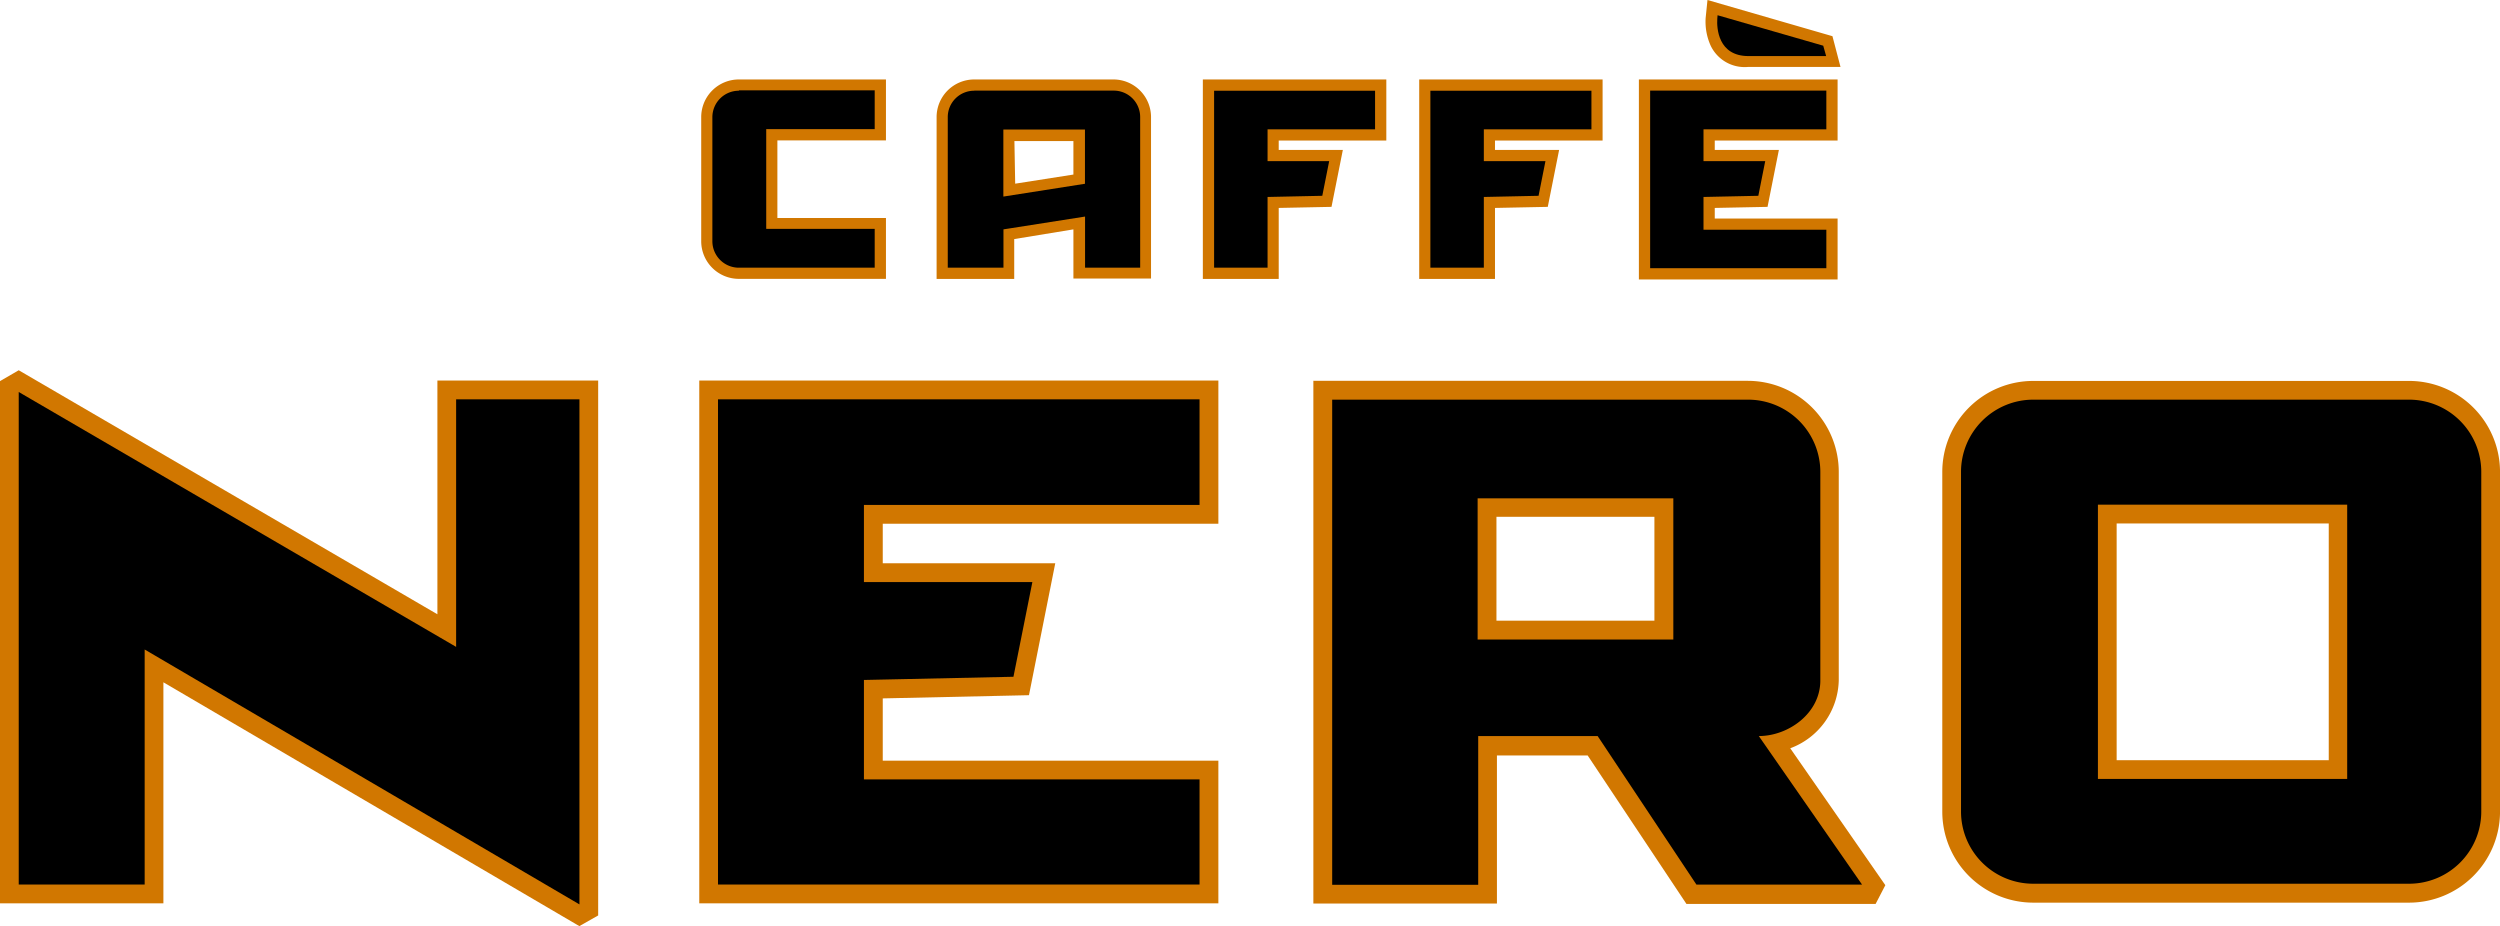 <?xml version="1.0" encoding="UTF-8" standalone="no"?>
<svg
   xmlns:dc="http://purl.org/dc/elements/1.1/"
   xmlns:cc="http://creativecommons.org/ns#"
   xmlns:rdf="http://www.w3.org/1999/02/22-rdf-syntax-ns#"
   xmlns:svg="http://www.w3.org/2000/svg"
   xmlns="http://www.w3.org/2000/svg"
   id="Layer_1"
   data-name="Layer 1"
   viewBox="0 0 257.66 95.46"
   version="1.1">
  <defs
     id="defs4">
    <style
       id="style2">.cls-1{fill:#d17700}.cls-2{fill:#fffde4}</style>
  </defs>
  <title
     id="title6">Caffè Nero</title>
  <path
     class="cls-1"
     d="M79.24 9.33a3.88 3.88 0 0 0-3.88 3.89V26a3.88 3.88 0 0 0 3.88 3.88H94.4v-6.27H83.21v-8H94.4V9.33H79.24zm24.26 0a3.88 3.88 0 0 0-3.88 3.88v16.68h8v-4.11l6.1-1v5.07h8V13.21a3.88 3.88 0 0 0-3.89-3.88H103.5zm4.14 6.35h6.08v3.45l-6 .94z"
     transform="translate(-3.09 -1.14)"
     id="path8" />
  <path
     class="cls-1"
     d="M123.97 8.19v20.56h7.82v-7.32l5.44-.11 1.17-5.87h-6.61v-.97h11.09V8.19h-18.91zm22.3 0v20.56h7.81v-7.32l5.44-.11 1.17-5.87h-6.61v-.97h11.09V8.19h-18.9zm22.64 0V28.8h20.48v-6.28h-12.66v-1.09l5.44-.11 1.17-5.87h-6.61v-.97h12.66V8.19h-20.48z"
     id="path10" />
  <path
     class="cls-1"
     d="M179.07 1.14L178.88 3a6 6 0 0 0 .53 2.87 3.88 3.88 0 0 0 3.83 2.17h9.54l-.83-3.17zM138.45 40.4v53.86h18.92V79h9.35l10.18 15.3h19.5l1-1.93-9.8-14.11a7.65 7.65 0 0 0 5-7V49.78a9.39 9.39 0 0 0-9.38-9.39h-44.8zm18.87 14h16.28v10.71h-16.28V54.44z"
     transform="translate(-3.09 -1.14)"
     id="path12" />
  <path
     class="cls-1"
     d="M0 39.28V93.1h16.84V70.32l42.87 25.13 1.94-1.1V39.22H45.08v24.09L1.93 38.16 0 39.28zm72.07-.06V93.1h53.5V78.4H90.98v-6.42l15.07-.33 2.71-13.6H90.98v-4.07h34.59V39.22h-53.5z"
     id="path14" />
  <path
     class="cls-1"
     d="M212.65 40.4a9.38 9.38 0 0 0-9.38 9.39v35a9.38 9.38 0 0 0 9.38 9.38h38.72a9.38 9.38 0 0 0 9.38-9.17V49.58a9.38 9.38 0 0 0-9.38-9.18h-38.72zm8.59 14.69h21.86v24.4h-21.86v-24.4z"
     transform="translate(-3.09 -1.14)"
     id="path16" />
  <path
     class="cls-2"
     d="M140.39 42.33v50h15.05V77h12.31l10.18 15.31H195L184.36 77c3.06 0 6.34-2.35 6.34-5.72v-21.5a7.45 7.45 0 0 0-7.45-7.45h-42.86zm15 10.17h20.16v14.55h-20.17V52.5z"
     transform="translate(-3.09 -1.14)"
     id="path18"
     style="fill:#000000;fill-opacity:1" />
  <path
     class="cls-2"
     d="M1.93 91.16h12.98V66.94l44.81 26.27V41.16H47.01v25.51L1.93 40.4v50.76zm72.07-50v50h49.63V80.33H89.04V70.08l15.41-.33 1.95-9.76H89.04v-7.95h34.59V41.16H74z"
     id="path20"
     style="fill:#000000;fill-opacity:1" />
  <path
     class="cls-2"
     d="M212.65 42.33a7.45 7.45 0 0 0-7.45 7.45v35a7.44 7.44 0 0 0 7.45 7.44h38.72a7.44 7.44 0 0 0 7.45-7.44v-35a7.45 7.45 0 0 0-7.45-7.45h-38.72zm6.66 10.82H245v28.27h-25.69V53.15zM79.24 10.49a2.73 2.73 0 0 0-2.73 2.73V26a2.73 2.73 0 0 0 2.73 2.73h14v-4H82.06V14.45h11.18v-4h-14zm24.26 0a2.72 2.72 0 0 0-2.73 2.73v15.51h5.74v-3.95l8.41-1.32v5.27h5.68V13.21a2.72 2.72 0 0 0-2.73-2.73H103.5zm3 4h8.41v5.59l-8.41 1.32v-6.9z"
     transform="translate(-3.09 -1.14)"
     id="path22"
     style="fill:#000000;fill-opacity:1" />
  <path
     class="cls-2"
     d="M125.13 9.35v18.24h5.51V20.3l5.64-.12.71-3.57h-6.35v-3.28h11.08V9.35h-16.59zm22.29 0v18.24h5.51V20.3l5.64-.12.71-3.57h-6.35v-3.28h11.09V9.35h-16.6z"
     id="path24"
     style="fill:#000000;fill-opacity:1" />
  <path
     class="cls-2"
     d="M180.08 3.08c-.06.93.06 3.84 3.22 3.84h8l-.3-1.07-10.89-3.14z"
     transform="translate(-3.09 -1.14)"
     id="path26"
     style="fill:#000000;fill-opacity:1" />
  <path
     class="cls-2"
     d="M170.07 9.34v18.3h18.16v-3.96h-12.66V20.3l5.65-.12.71-3.57h-6.36v-3.28h12.66V9.34h-18.16z"
     id="path28"
     style="fill:#000000;fill-opacity:1" />
</svg>

